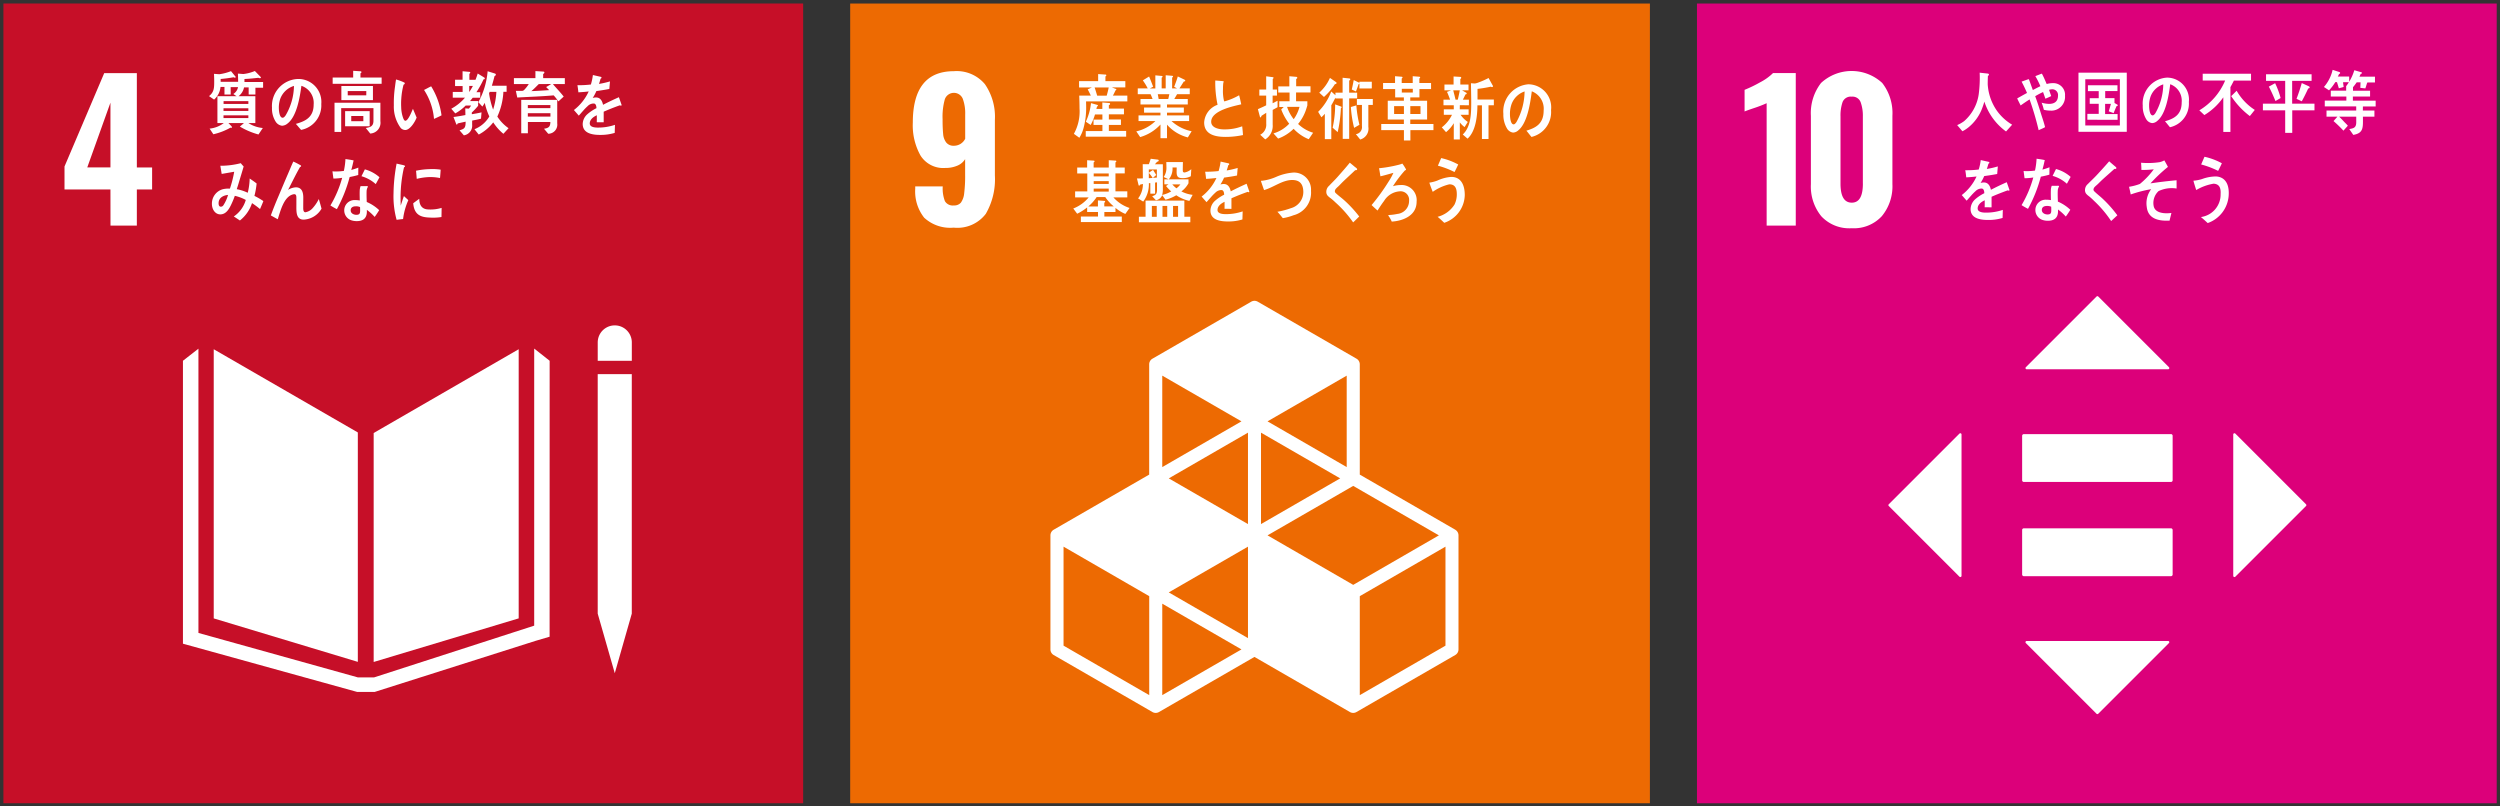 <svg xmlns="http://www.w3.org/2000/svg" width="248" height="80.002" viewBox="0 0 248 80.002"><rect x="0" y="0" width="248" height="80.002" fill="#333333" stroke="none"/><defs><clipPath id="clip-path"><path id="長方形_3025" data-name="長方形 3025" class="cls-1" d="M0 0h80v80.002H0z"/></clipPath><clipPath id="clip-path-2"><path id="長方形_3023" data-name="長方形 3023" class="cls-1" d="M0 0h80v79.998H0z"/></clipPath><clipPath id="clip-path-3"><path id="長方形_3019" data-name="長方形 3019" class="cls-1" d="M0 0h80v80H0z"/></clipPath><style>.cls-1{fill:none}.cls-4{fill:#fff}</style></defs><g id="グループ_1505" data-name="グループ 1505" transform="translate(-6213.747 -1105.607)"><g id="グループ_154" data-name="グループ 154" transform="translate(-40.683)"><path id="長方形_3024" data-name="長方形 3024" transform="translate(6422.769 1105.956)" fill="#dc007a" d="M0 0h79.335v79.337H0z"/><g id="グループ_128" data-name="グループ 128" transform="translate(6422.43 1105.608)"><g id="グループ_127" data-name="グループ 127" clip-path="url(#clip-path)"><path id="パス_776" data-name="パス 776" class="cls-4" d="M483.67 281.379a12.117 12.117 0 01-1.2.466q-.785.263-.989.356v-2.148a12.653 12.653 0 001.54-.746 5.238 5.238 0 001.28-.916h2.258v15.127h-2.889z" transform="translate(-476.419 -271.142)"/><path id="パス_777" data-name="パス 777" class="cls-4" d="M486.089 292.69a4.675 4.675 0 01-1.035-3.187v-6.777a4.867 4.867 0 011.008-3.259 4.47 4.47 0 016.07 0 4.868 4.868 0 011.009 3.259v6.774a4.652 4.652 0 01-1.046 3.176 3.757 3.757 0 01-2.988 1.2 3.794 3.794 0 01-3.017-1.184m4.119-3.242v-6.665a3.935 3.935 0 00-.216-1.4.853.853 0 00-.886-.56.866.866 0 00-.915.551 4.105 4.105 0 00-.2 1.411v6.665q0 1.89 1.12 1.888 1.1 0 1.1-1.888" transform="translate(-473.414 -271.237)"/><path id="パス_778" data-name="パス 778" class="cls-4" d="M511.2 302.906h-14.612a.171.171 0 00-.158.179v4.392a.17.17 0 00.158.179H511.2a.169.169 0 00.16-.179v-4.392a.17.17 0 00-.16-.179" transform="translate(-463.834 -250.499)"/><path id="パス_779" data-name="パス 779" class="cls-4" d="M511.2 297.834h-14.612a.169.169 0 00-.158.177v4.389a.17.17 0 00.158.179H511.2a.169.169 0 00.16-.179v-4.392a.168.168 0 00-.16-.177" transform="translate(-463.834 -254.77)"/><path id="パス_780" data-name="パス 780" class="cls-4" d="M510.843 297.453l-7.013-7.013a.12.12 0 00-.171 0l-7.013 7.013a.121.121 0 00.085.206h14.026a.121.121 0 00.086-.206" transform="translate(-463.682 -261.026)"/><path id="パス_781" data-name="パス 781" class="cls-4" d="M508.005 312.019l7.013-7.013a.12.12 0 000-.171l-7.013-7.013a.121.121 0 00-.206.085v14.026a.121.121 0 00.206.087" transform="translate(-454.261 -254.811)"/><path id="パス_782" data-name="パス 782" class="cls-4" d="M496.645 309.18l7.013 7.013a.12.12 0 00.171 0l7.013-7.013a.12.12 0 00-.085-.206H496.73a.121.121 0 00-.085.206" transform="translate(-463.683 -245.389)"/><path id="パス_783" data-name="パス 783" class="cls-4" d="M496.277 297.821l-7.013 7.013a.12.12 0 000 .171l7.013 7.013a.121.121 0 00.206-.085v-14.025a.121.121 0 00-.206-.087" transform="translate(-469.899 -254.81)"/><path id="パス_784" data-name="パス 784" class="cls-4" d="M497.78 284.2a5.894 5.894 0 01-2.15-2.962 7.749 7.749 0 01-.313.893 4.448 4.448 0 01-1.265 1.66 3.361 3.361 0 01-.6.389l-.521-.613a3.182 3.182 0 00.7-.4 4.368 4.368 0 001.44-2.673 12.413 12.413 0 00.092-2.126l.811.09c.046.005.11.033.11.1a.136.136 0 01-.105.123c-.011.28-.018.551-.018.829a5.11 5.11 0 00.91 2.629 4.977 4.977 0 001.514 1.389z" transform="translate(-466.78 -271.159)"/><path id="パス_785" data-name="パス 785" class="cls-4" d="M499.5 282.093a2.916 2.916 0 01-.691-.081 5.147 5.147 0 00-.221-.707 2.84 2.84 0 00.741.12c.455 0 .886-.179.886-.827a.568.568 0 00-.543-.623 1.138 1.138 0 00-.343.055c.066.206.138.413.212.619-.193.1-.389.182-.577.262l-.232-.661a7.57 7.57 0 00-.781.414c.19.514.367 1.043.525 1.569.151.5.333.989.455 1.5-.206.12-.42.2-.637.3a29.006 29.006 0 00-.9-3.052c-.3.191-.6.392-.886.6-.116-.234-.238-.462-.343-.7.321-.181.647-.367.974-.54a14.012 14.012 0 00-.538-1.126c.083-.024.654-.238.691-.238s.041.026.057.066c.127.332.243.674.37 1.008.249-.133.494-.26.746-.381a7.912 7.912 0 00-.5-1c.216-.079.431-.173.649-.247.18.326.326.682.477 1.03a2.351 2.351 0 01.68-.087 1.154 1.154 0 011.138 1.254 1.369 1.369 0 01-1.411 1.477" transform="translate(-464.06 -271.12)"/><path id="パス_786" data-name="パス 786" class="cls-4" d="M499.464 278.369h4.791v5.865h-4.791zm4.106.652h-3.43v4.587h3.43zm-3.225 4.018v-.584h1.127v-1h-.892v-.555h.892v-.7H500.4v-.584h2.931v.577h-1.216v.7h.921v.481l.295.173a.06.06 0 01.029.05c0 .063-.072.088-.118.088-.1.23-.2.461-.293.7l-.483-.182c.076-.243.147-.492.217-.742h-.577v1.015h1.238v.569z" transform="translate(-461.279 -271.161)"/><path id="パス_787" data-name="パス 787" class="cls-4" d="M505.624 283.555c-.168-.193-.321-.4-.49-.586.862-.252 1.656-.617 1.656-1.875a1.74 1.74 0 00-1.137-1.8c-.147 1.146-.437 2.969-1.293 3.646a.794.794 0 01-.5.21.8.8 0 01-.584-.381 2.445 2.445 0 01-.348-1.359 2.567 2.567 0 012.4-2.772 2.18 2.18 0 012.174 2.413 2.4 2.4 0 01-1.875 2.509m-1.918-3.062a2.714 2.714 0 00-.151.912c0 .271.048.974.354.974.109 0 .2-.125.265-.212a5.89 5.89 0 00.785-2.866 2.007 2.007 0 00-1.253 1.192" transform="translate(-458.367 -270.939)"/><path id="パス_788" data-name="パス 788" class="cls-4" d="M509.4 279.107c-.112.217-.223.437-.344.645v4.448h-.706v-3.437a6.167 6.167 0 01-1.879 1.763l-.5-.47a6.279 6.279 0 002.56-2.953h-2.225v-.68h4.794v.68zm1.582 3.518a7.808 7.808 0 01-1.851-1.98c.186-.171.361-.354.542-.531a5.5 5.5 0 001.8 1.9z" transform="translate(-455.798 -271.112)"/><path id="パス_789" data-name="パス 789" class="cls-4" d="M512.309 282.036v2.233h-.7v-2.233h-2.212v-.667h2.212v-2.258h-1.9v-.656h4.519v.656H512.3v2.258h2.214v.667zm-1.665-.925c-.2-.484-.413-.974-.658-1.429l.624-.341a8.172 8.172 0 01.545 1.47zm3.249-1.247c-.2.429-.407.858-.639 1.273l-.52-.245c.192-.508.369-1.033.52-1.566l.7.321a.138.138 0 01.081.116c0 .076-.094.1-.14.1" transform="translate(-452.918 -271.089)"/><path id="パス_790" data-name="パス 790" class="cls-4" d="M514.575 279.444l.065.472-.477.127-.186-.612h-.164a4.807 4.807 0 01-.625.816l-.506-.332a3.862 3.862 0 00.862-1.7l.671.217a.105.105 0 01.076.09c0 .061-.065.1-.111.109a1.277 1.277 0 01-.123.245h1.131v.564zm1.975 2.4l-.007.409h1.148v.606h-1.14c0 1.041.1 1.627-.956 1.809l-.4-.577c.4-.076.693-.111.693-.674v-.558h-1.7c.175.162.337.333.5.51.122.129.251.245.367.389l-.437.49a12.639 12.639 0 00-.984-.952l.39-.437h-1.085v-.606h2.947v-.414h-3.12v-.573h2.142v-.407h-1.544v-.578h1.525v-.462h.724c.029.006-.136.123-.136.158s.076-.16.089-.2v.508h1.695v.578h-1.706v.407h2.26v.578zm.429-2.374l-.186.586-.5-.055.022-.551h-.378a6 6 0 01-.451.58l-.588-.212a4.885 4.885 0 00.8-1.566l.689.2a.084.084 0 01.068.076c0 .061-.076.074-.118.074-.041.1-.087.2-.133.291h1.542v.573z" transform="translate(-450.149 -271.287)"/><path id="パス_791" data-name="パス 791" class="cls-4" d="M497.837 286.113a.149.149 0 01-.085-.033c-.422.144-1.23.462-1.615.641v1.046l-.687-.007c.007-.094.007-.2.007-.311v-.381c-.464.217-.7.5-.7.809 0 .273.267.416.8.416a5.15 5.15 0 001.695-.273l-.022.8a4.765 4.765 0 01-1.461.2c-1.144 0-1.713-.361-1.713-1.089a1.345 1.345 0 01.477-.98 4.109 4.109 0 01.884-.584c-.011-.308-.1-.462-.273-.462a.844.844 0 00-.6.258 5 5 0 00-.451.462c-.216.238-.348.4-.429.483-.105-.123-.269-.306-.485-.558a4.9 4.9 0 001.468-1.844c-.308.041-.652.068-1.024.088a9.598 9.598 0 00-.094-.707 9.672 9.672 0 001.334-.07 5.369 5.369 0 00.2-.938l.788.177a.082.082 0 01.068.081c0 .041-.028.076-.092.1-.03.114-.083.291-.157.523a8.978 8.978 0 001.087-.251l-.063.75c-.32.066-.751.134-1.288.208a4.237 4.237 0 01-.361.682 1.188 1.188 0 01.332-.048c.355 0 .589.238.694.728.466-.245.995-.5 1.571-.755l.269.763c0 .055-.024.081-.072.081" transform="translate(-466.573 -267.201)"/><path id="パス_792" data-name="パス 792" class="cls-4" d="M499.16 284.583a8.66 8.66 0 01-.851.2 13.971 13.971 0 01-1.271 3.191 8.49 8.49 0 01-.639-.367 11.072 11.072 0 001.164-2.743 5.928 5.928 0 01-.868.074c-.03-.236-.065-.475-.094-.72a2.324 2.324 0 00.322.015 5.209 5.209 0 00.809-.057 7.127 7.127 0 00.157-1.175c.274.04.543.076.811.136-.07.313-.138.634-.232.945a6.223 6.223 0 00.7-.232c0 .239-.007.484-.007.729m1.628 4.161a5.046 5.046 0 00-.774-.7v.223c-.026.7-.481.893-1.008.893a1.666 1.666 0 01-.551-.088 1.033 1.033 0 01-.685-.967 1.016 1.016 0 011.063-1.033 2.779 2.779 0 01.477.041c-.006-.321-.017-.639-.006-.96a1.387 1.387 0 01.087-.462h.525c.035 0 .2-.028.2.055a.063.063 0 01-.007.028.858.858 0 00-.12.414c-.015.359 0 .713.013 1.074a4.153 4.153 0 011.234.811 9.128 9.128 0 01-.449.672m-1.45-.978a.966.966 0 00-.418-.076c-.221 0-.5.068-.51.389s.322.455.551.455.374-.048.383-.339c.007-.144 0-.287-.005-.429m1.557-2.277a3.594 3.594 0 00-1.417-.783l.337-.68a3.575 3.575 0 011.452.783z" transform="translate(-463.86 -267.258)"/><path id="パス_793" data-name="パス 793" class="cls-4" d="M502.412 289.074a11.2 11.2 0 00-1.711-2.019 5.709 5.709 0 00-.5-.453 1.433 1.433 0 01-.286-.263.6.6 0 01-.1-.372.787.787 0 01.282-.571c.286-.293.584-.565.866-.866.418-.455.84-.908 1.249-1.387.166.146.332.286.5.431a1.361 1.361 0 01.188.168.085.085 0 01.028.063c0 .1-.129.107-.2.092-.392.359-.8.709-1.2 1.076-.166.151-.32.319-.486.471-.079.074-.168.14-.239.219a.439.439 0 00-.146.269.252.252 0 00.1.206c.239.238.507.44.752.663a12.081 12.081 0 011.516 1.7c-.21.186-.413.385-.621.571" transform="translate(-460.983 -267.142)"/><path id="パス_794" data-name="パス 794" class="cls-4" d="M505.115 286.14a1.6 1.6 0 00-.486 1.474c.123.663.927.733 1.347.724.134 0 .275-.015.414-.031-.059.26-.127.512-.184.766h-.123c-.822.022-2-.1-2.139-1.361a2.319 2.319 0 01.44-1.763 12.237 12.237 0 00-2.032.525c-.044-.258-.107-.51-.164-.763a5.269 5.269 0 001.076-.282 7.82 7.82 0 001.376-1.452 9.492 9.492 0 01-1.227.063c0-.239-.013-.481-.033-.715a7.754 7.754 0 001.848-.057 1.8 1.8 0 00.459-.177c.125.212.247.431.357.648a16.184 16.184 0 00-1.732 1.634 42.305 42.305 0 012.59-.309c0 .273.006.547 0 .82a3.046 3.046 0 00-1.783.254" transform="translate(-458.986 -267.183)"/><path id="パス_795" data-name="パス 795" class="cls-4" d="M507.062 289.472c-.221-.2-.44-.411-.672-.593a2.251 2.251 0 001.956-2.288c.04-.617-.138-.984-.689-1.022a4.991 4.991 0 00-1.73.632c-.033-.107-.271-.842-.267-.9s.063-.037.087-.035a3.936 3.936 0 00.748-.153 4.093 4.093 0 011.406-.262c.95.063 1.315.84 1.247 1.877a3.111 3.111 0 01-2.085 2.748m1.037-5.176a8.662 8.662 0 00-1.684-.637c.112-.254.219-.508.333-.764a6.439 6.439 0 011.722.645c-.118.254-.236.508-.372.757" transform="translate(-456.062 -267.349)"/></g></g></g><g id="グループ_155" data-name="グループ 155" transform="translate(-20.537)"><path id="長方形_3022" data-name="長方形 3022" transform="translate(6318.623 1105.958)" fill="#ed6a02" d="M0 0h79.331v79.331H0z"/><g id="グループ_126" data-name="グループ 126" transform="translate(6318.284 1105.608)"><g id="グループ_125" data-name="グループ 125" clip-path="url(#clip-path-2)"><path id="パス_759" data-name="パス 759" class="cls-4" d="M507.222 245.31a4.212 4.212 0 01-.906-2.9v-.227h2.728a3.531 3.531 0 00.214 1.459.9.9 0 00.888.429.862.862 0 00.7-.28 1.9 1.9 0 00.326-.925 13.8 13.8 0 00.094-1.859v-1.531a1.627 1.627 0 01-.766.645 2.967 2.967 0 01-1.214.232 2.665 2.665 0 01-2.446-1.232 6.134 6.134 0 01-.764-3.268q0-5.1 4.071-5.1a3.644 3.644 0 013.082 1.289 5.691 5.691 0 01.989 3.548v5.51a6.836 6.836 0 01-.906 3.809 3.538 3.538 0 01-3.183 1.363 3.79 3.79 0 01-2.9-.963m4.043-7.852v-2.407a4.147 4.147 0 00-.243-1.569.954.954 0 00-1.774.048 6.394 6.394 0 00-.225 1.989 14.819 14.819 0 00.057 1.485 1.568 1.568 0 00.308.829.924.924 0 00.776.317 1.241 1.241 0 001.1-.691" transform="translate(-499.525 -223.692)"/><path id="パス_760" data-name="パス 760" class="cls-4" d="M553.643 265.827l-9.473-5.467v-10.938a.647.647 0 00-.322-.56l-9.8-5.655a.644.644 0 00-.647 0l-9.8 5.655a.647.647 0 00-.322.56v10.938l-9.472 5.467a.647.647 0 00-.324.56V277.7a.642.642 0 00.324.558l9.794 5.655a.657.657 0 00.324.087.646.646 0 00.323-.087l9.473-5.467 9.472 5.467a.645.645 0 00.322.087.657.657 0 00.324-.087l9.8-5.655a.642.642 0 00.324-.558v-11.313a.648.648 0 00-.324-.56m-20.56 10.754l-7.858-4.537 7.858-4.537zm9.147-15.847l-7.854 4.533V256.2zm-9.147 4.535l-7.856-4.535 7.856-4.537zm1.94 1.118l8.5-4.907 8.5 4.907-8.5 4.911zm7.854-6.773l-7.854-4.537 7.854-4.535zm-10.44-4.537l-7.856 4.537v-9.072zm-9.149 27.159l-8.5-4.909v-9.82l8.5 4.911zm1.293 0v-9.072l7.856 4.537zm28.094-4.909l-8.5 4.909v-9.818l8.5-4.911z" transform="translate(-493.28 -213.28)"/><path id="パス_761" data-name="パス 761" class="cls-4" d="M515.957 233.618c.005.179.011.35.011.531a7.669 7.669 0 01-.263 2.131 3.386 3.386 0 01-.413.949l-.542-.39a4.572 4.572 0 00.56-2.525c0-.42-.013-.845-.029-1.265h1.153c-.1-.206-.2-.42-.315-.621l.426-.192h-1.28v-.626h1.892v-.7l.7.048c.052 0 .11 0 .11.083 0 .048-.053.09-.088.1v.468h1.975v.626h-1.328l.378.146a.071.071 0 01.059.068c0 .041-.046.061-.076.068-.088.18-.168.359-.269.531h1.435v.571zm-.03 3.5v-.553h1.654v-.612h-.881v-.529h.879v-.51h-.735a5.049 5.049 0 01-.426 1.044l-.483-.322a5.743 5.743 0 00.512-1.844l.619.173a.079.079 0 01.07.074c0 .055-.046.077-.088.083l-.07.249h.595v-.646l.709.059c.037 0 .059.052.059.087 0 .066-.077.109-.122.122v.344h1.5v.565h-1.5v.508h1.2v.543h-1.2v.6h1.717v.565zm.879-4.879c.083.228.2.626.269.86a.231.231 0 01-.3-.048h1.231c.076-.269.144-.538.2-.812z" transform="translate(-492.221 -223.563)"/><path id="パス_762" data-name="パス 762" class="cls-4" d="M523.224 237.138a4.1 4.1 0 01-2.067-1.265v1.341h-.647v-1.356a4.384 4.384 0 01-2.015 1.247l-.385-.565a4.006 4.006 0 001.9-1.026h-1.678v-.56h2.174v-.271h-1.625v-.512h1.625v-.3h-1.98v-.543h1.2c-.063-.158-.122-.322-.2-.477h-1.271v-.573h.991a5.991 5.991 0 00-.488-.8l.623-.383q.21.5.4 1.015l-.326.17H520v-1.3l.65.061a.06.06 0 01.064.068c0 .048-.052.088-.087.1v1.068h.4v-1.306l.663.055a.069.069 0 01.064.074c0 .048-.059.083-.088.1v1.076h.49l-.291-.157c.129-.341.262-.674.361-1.03l.665.32c.035.022.076.048.076.1 0 .076-.1.081-.14.081-.146.232-.291.457-.437.682h1.024v.578h-1.258c-.092.164-.186.319-.278.477h1.339v.543h-2.061v.3h1.671v.512h-1.671v.271h2.194v.56h-1.75a4.2 4.2 0 002 1.013zm-2.982-4.286l.088.477h.949c.041-.158.076-.322.11-.477z" transform="translate(-489.39 -223.507)"/><path id="パス_763" data-name="パス 763" class="cls-4" d="M523.886 236.849c-.818 0-2.12-.129-2.12-1.429a1.989 1.989 0 011.33-1.757 10.623 10.623 0 01-.228-2.408c.171.013.35.026.521.042a2.406 2.406 0 01.256.026c.028.006.063.02.063.061a.143.143 0 01-.039.076 4.452 4.452 0 00-.035.626 4.217 4.217 0 00.107 1.218.08.08 0 00.053.02 6.257 6.257 0 001.439-.606c.085.293.144.6.212.9-.713.169-2.982.606-2.982 1.728 0 .634.846.757 1.24.757a4.883 4.883 0 001.835-.306c.033.284.063.577.079.869a8.2 8.2 0 01-1.73.184" transform="translate(-486.313 -223.27)"/><path id="パス_764" data-name="パス 764" class="cls-4" d="M526.124 234.366v1.462a1.571 1.571 0 01-.739 1.464l-.5-.462a1.118 1.118 0 00.6-1.089v-1.09c-.16.111-.328.2-.484.315 0 .053-.028.142-.087.142-.033 0-.046-.033-.057-.068l-.2-.75c.276-.122.554-.245.823-.379v-.967h-.68v-.6h.68v-1.313l.667.088a.072.072 0 01.063.061c0 .048-.052.1-.081.116v1.048h.42v.6h-.431v.763l.49-.252v.641c-.16.1-.322.175-.484.271m3.577 2.907a4.2 4.2 0 01-1.5-1.035 4.172 4.172 0 01-1.538.973l-.461-.516a3.515 3.515 0 001.56-.96 5.465 5.465 0 01-.792-1.422l.254-.238h-.446v-.566h1.022v-.871h-1.122v-.606h1.1v-1.008l.693.061a.093.093 0 01.094.1c0 .053-.076.1-.111.109v.729h1.422v.612h-1.433v.871h1.12v.409c0 .018-.074.251-.087.291a4.432 4.432 0 01-.831 1.551 3.721 3.721 0 001.49.873zm-2.15-3.212a3.97 3.97 0 00.659 1.225 3.786 3.786 0 00.577-1.225z" transform="translate(-483.874 -223.464)"/><path id="パス_765" data-name="パス 765" class="cls-4" d="M530.984 233.155v4.016h-.641v-4.008h-.722v-.088c-.134.26-.26.518-.411.761v3.356h-.641v-2.512a3.565 3.565 0 01-.341.346l-.324-.538a5.584 5.584 0 001.3-2.021l.416.374v-.258h.711v-1.477l.663.068c.041.007.1.02.1.081a.149.149 0 01-.111.129v1.2h.792v.571zm-1.409-1.422a6.131 6.131 0 01-1.092 1.278l-.468-.427a4.258 4.258 0 001.061-1.464l.6.414a.116.116 0 01.057.09.124.124 0 01-.155.109m.582 2.4a12.957 12.957 0 01-.317 2.367l-.5-.44a10.366 10.366 0 00.249-2.314l.6.223a.076.076 0 01.041.068c0 .042-.052.083-.076.1m1.317 1.94a11.191 11.191 0 01-.322-2.069l.543-.162a11.327 11.327 0 00.306 1.925zm.527-3.907v-.5a.07.07 0 01-.074.055c-.089.243-.175.5-.273.74l-.416-.19c.081-.313.134-.626.2-.939l.543.265.017.028v-.129h1.23v.665zm.884 1.634v2.177a1.113 1.113 0 01-.809 1.253l-.427-.532a.7.7 0 00.6-.8v-2.1h-.5v-.591h1.579v.591z" transform="translate(-481.145 -223.394)"/><path id="パス_766" data-name="パス 766" class="cls-4" d="M534.191 236.375v1.025h-.641v-1.028h-2.25v-.608h2.245v-.44h-1.6v-1.868h1.6v-.33h-.864v-.826h-1.2v-.6h1.188v-.676l.671.052c.029 0 .076.026.076.066s-.057.088-.086.112v.446h1.092v-.676l.67.052c.03 0 .076.026.076.066s-.059.088-.087.112v.446h1.161v.6h-1.153v.827h-.91v.33h1.671v1.868h-1.671v.44h2.3v.608zm-.641-2.385h-.973v.781h.973zm.881-1.719h-1.091v.372h1.091zm.763 1.719h-1.011v.781h1.011z" transform="translate(-478.281 -223.464)"/><path id="パス_767" data-name="パス 767" class="cls-4" d="M536.354 233.889l-.006.407h.879v.543h-.8a2.741 2.741 0 00.718.711l-.321.51a2.486 2.486 0 01-.47-.464v1.691h-.6v-1.614a3.385 3.385 0 01-.768.89l-.42-.475a3.478 3.478 0 001.011-1.249h-.812v-.539h.989v-.407h-1.022v-.553h.659c-.1-.26-.193-.523-.311-.77l.4-.153h-.652v-.578h.906v-.8l.67.041a.086.086 0 01.088.083.125.125 0 01-.088.118v.558h.812v.578h-.636l.4.228a.093.093 0 01.055.074c0 .077-.081.1-.127.1-.077.181-.166.352-.254.523h.6v.553zm-.654-1.475c.063.256.216.831.265 1.092-.111.055-.3-.217-.413-.169h.6c.072-.3.14-.611.2-.923zm3.5 1.483v3.343h-.652v-3.34h-.448c-.008 1.136-.182 2.592-.98 3.308l-.475-.414c.807-.752.84-2.032.84-3.177 0-.634-.02-1.275-.026-1.908l.387.028a1.789 1.789 0 00.381-.111 8.042 8.042 0 00.978-.435l.442.8a.1.1 0 01-.1.1.164.164 0 01-.111-.042 12.48 12.48 0 01-1.328.221v1.054h1.621v.573z" transform="translate(-475.539 -223.454)"/><path id="パス_768" data-name="パス 768" class="cls-4" d="M540.67 236.681c-.173-.2-.331-.422-.506-.621.89-.267 1.713-.654 1.713-1.991a1.848 1.848 0 00-1.177-1.914c-.151 1.218-.451 3.153-1.335 3.87a.816.816 0 01-.523.225.827.827 0 01-.6-.407 2.648 2.648 0 01-.361-1.444 2.7 2.7 0 012.485-2.94 2.289 2.289 0 012.245 2.56 2.531 2.531 0 01-1.938 2.662m-1.982-3.246a2.911 2.911 0 00-.157.963c0 .291.05 1.037.367 1.037.112 0 .208-.134.275-.227a6.407 6.407 0 00.81-3.039 2.081 2.081 0 00-1.295 1.265" transform="translate(-472.747 -223.098)"/><path id="パス_769" data-name="パス 769" class="cls-4" d="M519.882 240.877a3.866 3.866 0 01-.978-.6v.409H517.8v.449h1.73v.551h-4.06v-.551h1.7v-.449h-1.078v-.457a4.973 4.973 0 01-.989.628l-.387-.519a3.7 3.7 0 001.527-1.1H514.9v-.6h1.207v-1.778h-1v-.584h.985v-.728l.663.041a.07.07 0 01.07.074c0 .048-.052.088-.088.1v.512h1.5v-.728l.676.041a.074.074 0 01.075.074c0 .048-.054.088-.088.1v.512h.921v.584h-.921v1.778h1.177v.6H518.7a3.644 3.644 0 001.6 1.048zm-1.991-1.674h-.855a4.27 4.27 0 01-.827.93h.954v-.6l.641.05a.073.073 0 01.076.068.123.123 0 01-.087.107v.374h.943a4.253 4.253 0 01-.846-.93m.344-2.343h-1.492v.293h1.492zm0 .763h-1.492v.28h1.492zm0 .74h-1.492v.3h1.492z" transform="translate(-492.248 -219.655)"/><path id="パス_770" data-name="パス 770" class="cls-4" d="M523.347 239.646a3.7 3.7 0 01-1.3-.56 3.974 3.974 0 01-1.07.442l-.328-.448a.815.815 0 01-.623.5l-.372-.4c.326-.1.482-.2.482-.626v-.75l-.192.022v1.1h-.472v-1.048l-.146.013a2.828 2.828 0 01-.56 1.824l-.507-.313a2.332 2.332 0 00.477-1.437c-.092.018-.186.05-.28.066-.011.048-.046.1-.092.1s-.059-.052-.07-.1l-.146-.608c.192 0 .391 0 .584-.015 0-.466-.013-.934-.013-1.4h.606c.07-.177.129-.359.186-.543l.722.088a.088.088 0 01.07.081c0 .088-.1.123-.158.129-.07.081-.14.164-.216.245h.786v2.43a1.98 1.98 0 01-.07.619 3.13 3.13 0 00.9-.354 3.9 3.9 0 01-.512-.532c.076-.059.157-.112.239-.168h-.409v-.5h.422l-.486-.227a1.607 1.607 0 00.269-1.008c0-.155-.006-.317-.011-.475h1.648c-.005.267-.013.532-.013.8 0 .169.035.232.186.232a1.373 1.373 0 00.658-.328l-.044.7a1.671 1.671 0 01-.735.19c-.437 0-.676-.048-.676-.6 0-.151.006-.308.006-.457h-.413a1.7 1.7 0 01-.366 1.177h1.951v.387a2.484 2.484 0 01-.706.81 3.306 3.306 0 001.118.341zm-5.008 2.122v-.551H519v-1.6h3.848v1.6h.593v.551zm1.783-5.24h-.8v.328c.138-.1.278-.192.42-.28.109.164.214.333.319.5l-.331.286.39-.029zm-.8.341v.525l.385-.028a5.22 5.22 0 00-.385-.5m.787 3.279h-.484v1.076h.484zm1.041 0h-.47v1.076h.47zm.5-2.135a3.416 3.416 0 00.414.387 1.883 1.883 0 00.389-.387zm.576 2.135h-.5v1.076h.5z" transform="translate(-489.36 -219.717)"/><path id="パス_771" data-name="パス 771" class="cls-4" d="M526.287 238.659a.171.171 0 01-.088-.033 22.43 22.43 0 00-1.612.639v1.048l-.687-.007c.005-.094.005-.2.005-.313v-.379c-.466.216-.7.5-.7.809 0 .273.271.414.8.414a5.1 5.1 0 001.695-.273l-.024.8a4.693 4.693 0 01-1.461.2c-1.142 0-1.711-.361-1.711-1.089a1.339 1.339 0 01.477-.98 4.17 4.17 0 01.884-.586c-.011-.306-.105-.462-.273-.462a.847.847 0 00-.6.26 4.839 4.839 0 00-.448.462c-.217.238-.35.4-.431.481-.1-.122-.267-.3-.484-.556a4.913 4.913 0 001.468-1.844 14.41 14.41 0 01-1.026.088c-.022-.26-.057-.5-.092-.709a10.1 10.1 0 001.334-.066 5.867 5.867 0 00.2-.939l.785.175a.083.083 0 01.07.083c0 .041-.029.076-.094.1-.03.116-.081.293-.157.525a9.428 9.428 0 001.089-.252l-.063.75c-.321.066-.752.136-1.288.21a4.323 4.323 0 01-.361.682 1.125 1.125 0 01.333-.048c.354 0 .586.238.691.728.466-.245 1-.5 1.573-.755l.267.763c0 .055-.02.081-.07.081" transform="translate(-486.428 -219.596)"/><path id="パス_772" data-name="パス 772" class="cls-4" d="M528.037 240.454a5.251 5.251 0 01-1.045.282c-.18-.215-.348-.44-.54-.634a7.85 7.85 0 001.343-.356 1.668 1.668 0 001.23-1.628c-.018-.9-.483-1.183-1.164-1.166-.943.028-1.814.739-2.733 1-.031-.094-.3-.849-.3-.884 0-.066.083-.042.122-.044a4.916 4.916 0 001.4-.392 5.223 5.223 0 011.7-.42 1.694 1.694 0 011.737 1.816 2.311 2.311 0 01-1.75 2.424" transform="translate(-483.735 -219.096)"/><path id="パス_773" data-name="パス 773" class="cls-4" d="M531.009 241.608a11.247 11.247 0 00-1.754-1.98 5.65 5.65 0 00-.507-.442 1.441 1.441 0 01-.293-.258.59.59 0 01-.111-.367.781.781 0 01.269-.58c.28-.3.571-.577.844-.884.409-.464.822-.925 1.218-1.417.17.144.339.28.507.424a1.09 1.09 0 01.193.162.086.086 0 01.028.063c0 .094-.127.107-.192.094-.383.367-.779.728-1.17 1.1-.164.157-.315.326-.477.483-.077.076-.164.142-.234.225a.445.445 0 00-.14.271.265.265 0 00.1.206c.245.23.518.427.768.645a11.822 11.822 0 011.551 1.667c-.2.192-.4.4-.606.586" transform="translate(-480.774 -219.544)"/><path id="パス_774" data-name="パス 774" class="cls-4" d="M532.784 241.483a3.179 3.179 0 00-.315-.558c-.011-.02-.029-.041-.029-.063s.029-.026.042-.033a5.209 5.209 0 00.86-.109 1.289 1.289 0 001.159-1.3.848.848 0 00-.954-.939 1.97 1.97 0 00-1.527.952c-.232.306-.442.626-.646.952-.2-.177-.4-.359-.591-.543a19.964 19.964 0 001.663-2.293 6.224 6.224 0 00.5-.9c-.153.033-.3.081-.455.122-.275.076-.555.158-.833.217-.042-.263-.083-.53-.134-.8a12.756 12.756 0 001.91-.333 2.551 2.551 0 00.4-.129 4.764 4.764 0 01.367.578c0 .068-.07.088-.111.1a11.941 11.941 0 00-1.188 1.566 2.773 2.773 0 01.757-.116 1.5 1.5 0 011.59 1.652c0 1.45-1.468 1.919-2.468 1.975" transform="translate(-478.721 -219.5)"/><path id="パス_775" data-name="パス 775" class="cls-4" d="M535.362 241.853c-.214-.2-.429-.411-.658-.593a2.819 2.819 0 001.678-1.216 2.3 2.3 0 00.228-1.028c0-.623-.2-.98-.741-.98a4.771 4.771 0 00-1.648.748c-.041-.1-.321-.823-.321-.886s.059-.042.083-.042a3.717 3.717 0 00.72-.2 3.913 3.913 0 011.358-.355c.932 0 1.339.755 1.339 1.794a2.974 2.974 0 01-2.039 2.761m1.021-5.038a8.379 8.379 0 00-1.648-.63c.111-.251.215-.5.326-.753a6.29 6.29 0 011.689.635c-.116.251-.232.5-.367.748" transform="translate(-476.095 -219.753)"/></g></g></g><g id="グループ_122" data-name="グループ 122" transform="translate(6213.747 1105.607)"><g id="グループ_121" data-name="グループ 121" clip-path="url(#clip-path-3)"><path id="パス_683" data-name="パス 683" class="cls-4" d="M459.936 233.843a12.124 12.124 0 01-1.2.466q-.785.262-.989.355v-2.148a12.536 12.536 0 001.54-.746 5.242 5.242 0 001.28-.916h2.258v15.127h-2.894z" transform="translate(-452.591 -223.607)"/><path id="パス_684" data-name="パス 684" class="cls-4" d="M488.355 248.661a2.206 2.206 0 112.208 2.207 2.207 2.207 0 01-2.208-2.207" transform="translate(-426.822 -210.471)"/><path id="パス_685" data-name="パス 685" class="cls-4" d="M494.529 249.318a2.94 2.94 0 012.671 2.931v6.116a.856.856 0 01-1.711 0v-5.253c0-.2-.057-.462-.416-.462-.251 0-.3.263-.311.431v15.744a1.23 1.23 0 01-2.459 0v-9.072a.335.335 0 00-.348-.361.34.34 0 00-.356.361v9.072a1.228 1.228 0 11-2.455 0v-15.746c-.009-.168-.063-.431-.31-.431-.363 0-.418.265-.418.462v5.253a.855.855 0 11-1.709 0v-6.116a2.94 2.94 0 012.673-2.931 1.41 1.41 0 01.162-.013h4.822a1.513 1.513 0 01.168.013" transform="translate(-428.212 -208.071)"/><path id="パス_686" data-name="パス 686" class="cls-4" d="M483.142 249.237a2.089 2.089 0 10-2.087 2.089 2.087 2.087 0 002.087-2.089" transform="translate(-434.729 -209.889)"/><path id="パス_687" data-name="パス 687" class="cls-4" d="M478.631 251.6l-1.737 5.653s-.31 1.037.569 1.295 1.142-.752 1.142-.752l1.4-4.719s.076-.363.348-.284.171.466.171.466l-2.437 8.844h2.266v6.333a1.089 1.089 0 002.177 0V262.1h.619v6.333a1.089 1.089 0 002.177 0V262.1h2.266l-2.435-8.844s-.1-.389.17-.466.348.284.348.284l1.4 4.719s.265 1.011 1.138.752.571-1.295.571-1.295l-1.737-5.653s-.621-1.634-1.995-1.634h-4.426c-1.374 0-2 1.634-2 1.634" transform="translate(-436.517 -207.517)"/><path id="パス_688" data-name="パス 688" class="cls-4" d="M476.349 249.237a2.089 2.089 0 10-2.089 2.089 2.089 2.089 0 002.089-2.089" transform="translate(-440.449 -209.889)"/><path id="パス_689" data-name="パス 689" class="cls-4" d="M471.838 251.6l-1.738 5.65s-.311 1.037.569 1.295 1.14-.752 1.14-.752l1.4-4.719s.076-.363.348-.284.171.466.171.466l-2.437 8.844h2.266v6.333a1.089 1.089 0 002.177 0V262.1h.619v6.333a1.089 1.089 0 002.177 0V262.1h2.27l-2.435-8.844s-.105-.389.168-.466.35.284.35.284l1.4 4.719s.267 1.011 1.14.752.571-1.295.571-1.295l-1.737-5.653s-.619-1.634-1.995-1.634h-4.426c-1.374 0-2 1.634-2 1.634" transform="translate(-442.236 -207.517)"/><path id="パス_690" data-name="パス 690" class="cls-4" d="M485.836 256.219a1.739 1.739 0 10-1.739-1.741 1.739 1.739 0 001.739 1.741" transform="translate(-430.407 -205.178)"/><path id="パス_691" data-name="パス 691" class="cls-4" d="M482.808 259.721a.6.6 0 00.254.823.579.579 0 00.744-.243l.945-3.016s.166-.2.166.007v7.1a.892.892 0 101.783 0v-2.8s-.052-.4.269-.4.269.4.269.4v2.8a.894.894 0 001.789 0v-7.1c0-.208.111-.061.111-.061l.741 2.065a5.024 5.024 0 00.42.963.66.66 0 00.792-.991l.006-.006c-.02-.068-1.107-2.732-1.234-3.106-.392-1.144-1.107-1.135-1.794-1.153s-1.1 0-1.1 0-.44-.018-1.348.009-1.192.492-2.192 3.065c-.142.37-.624 1.568-.63 1.639z" transform="translate(-431.547 -203.277)"/><path id="パス_692" data-name="パス 692" class="cls-4" d="M466.326 248.661a2.206 2.206 0 10-2.209 2.207 2.209 2.209 0 002.209-2.207" transform="translate(-449.086 -210.471)"/><path id="パス_693" data-name="パス 693" class="cls-4" d="M462.933 249.318a2.941 2.941 0 00-2.671 2.931v6.116a.856.856 0 001.711 0v-5.253c0-.2.057-.462.418-.462.249 0 .3.263.31.431v15.744a1.229 1.229 0 102.457 0v-9.072a.337.337 0 01.35-.361.337.337 0 01.354.361v9.072a1.229 1.229 0 102.457 0v-15.746c.007-.168.065-.431.31-.431.363 0 .416.265.416.462v5.253a.856.856 0 001.711 0v-6.116a2.94 2.94 0 00-2.673-2.931 1.411 1.411 0 00-.162-.013H463.1a1.479 1.479 0 00-.168.013" transform="translate(-450.477 -208.071)"/><path id="線_1" data-name="線 1" class="cls-4" d="M0 10.64a.256.256 0 01-.048 0 .255.255 0 01-.2-.3L1.709-.047a.255.255 0 01.3-.2.255.255 0 01.2.3L.251 10.433A.255.255 0 010 10.64z" transform="translate(8.572 51.182)"/><path id="パス_694" data-name="パス 694" class="cls-4" d="M467.064 254.27a.633.633 0 00-1.17.335 1.169 1.169 0 00.061.278l1.754 3.172a1.131 1.131 0 01.107.418v6.814a.857.857 0 001.713 0V262.6s-.05-.379.258-.379.258.379.258.379v2.689a.858.858 0 001.717 0v-6.814a1.131 1.131 0 01.107-.418l1.619-2.929a2.833 2.833 0 00.2-.521.633.633 0 00-.634-.632.624.624 0 00-.536.3h-.007c-.052.044-.862 1.488-1.131 1.757a.7.7 0 01-.536.254h-2.107a.7.7 0 01-.538-.254c-.271-.269-1.08-1.713-1.131-1.757z" transform="translate(-445.735 -204.14)"/><path id="パス_695" data-name="パス 695" class="cls-4" d="M468.8 256.219a1.739 1.739 0 10-1.739-1.741 1.739 1.739 0 001.739 1.741" transform="translate(-444.749 -205.178)"/><path id="パス_696" data-name="パス 696" class="cls-4" d="M469.337 255.954l1.965 1.433.934 3.439h-5.8l.936-3.439z" transform="translate(-445.279 -202.472)"/><path id="パス_697" data-name="パス 697" class="cls-4" d="M470 232.969a4.3 4.3 0 01-.766-.488 2.065 2.065 0 01-.077.42c-.158.564-.79.6-1.221.612l-.258-.488c.217 0 .671 0 .772-.282a1.349 1.349 0 00.053-.249h-.82a2.83 2.83 0 01-1.063 1.054h2.907v2.56h-.694a2.819 2.819 0 001.4.5l-.387.641a6.166 6.166 0 01-1.818-.792l.372-.354h-1.6l.355.319a.179.179 0 01.063.1c0 .053-.063.074-.1.074a.144.144 0 01-.1-.029 6.461 6.461 0 01-1.608.7l-.39-.6a3.174 3.174 0 001.38-.556h-.589v-2.15a2.97 2.97 0 01-.483.188l-.343-.549a2.739 2.739 0 001.811-1.1h-.89a3.14 3.14 0 01-.656.365l-.472-.473a3.148 3.148 0 001.7-1.488l.713.234a.087.087 0 01.061.088c0 .092-.1.125-.155.131a3.638 3.638 0 01-.6.634h2.146a7.47 7.47 0 01-.667-.715l.632-.379a4.092 4.092 0 001.829 1.453zm-1.144 1.061h-2.424v.262h2.424zm.006.672h-2.43v.262h2.43zm0 .661h-2.43v.254h2.43z" transform="translate(-446.674 -223.578)"/><path id="パス_698" data-name="パス 698" class="cls-4" d="M468.5 231.123h4.795v5.854H468.5zm4.1.636h-3.434v4.6h3.434zm-.479 3.876a5.714 5.714 0 01-.908-1.348v1.892h-.613V234.3a4.456 4.456 0 01-.985 1.317l-.442-.462a4.245 4.245 0 001.245-1.763H469.4v-.577h1.173v-.9l.619.057c.055.006.112.013.112.1 0 .041-.048.083-.077.1v.656h1.146v.577h-.991a4.853 4.853 0 001.208 1.75z" transform="translate(-443.543 -223.381)"/><path id="パス_699" data-name="パス 699" class="cls-4" d="M476.479 234.041a.2.2 0 01-.088-.031c-.418.14-1.229.461-1.614.636v1.048h-.687c.006-.1.006-.2.006-.313V235c-.466.216-.7.5-.7.809 0 .274.267.414.8.414a8.591 8.591 0 001.7-.122l.009.763a7.125 7.125 0 01-1.5.081c-1.14 0-1.713-.359-1.713-1.089a1.34 1.34 0 01.479-.978 4.038 4.038 0 01.884-.586c-.009-.306-.1-.464-.273-.464a.849.849 0 00-.6.258 5.606 5.606 0 00-.448.462c-.216.239-.35.4-.433.484-.1-.122-.267-.3-.483-.558a4.927 4.927 0 001.47-1.846c-.31.042-.654.068-1.028.09a9.877 9.877 0 00-.092-.709 10.028 10.028 0 001.334-.068 5.5 5.5 0 00.2-.936l.787.173a.085.085 0 01.07.083c0 .042-.029.076-.092.1a8.313 8.313 0 01-.158.523 8.811 8.811 0 001.09-.251l-.064.748c-.321.068-.752.138-1.288.212a4.26 4.26 0 01-.363.68 1.244 1.244 0 01.332-.046c.357 0 .591.239.694.728.466-.245 1-.5 1.573-.753l.269.759c0 .057-.022.083-.07.083" transform="translate(-440.747 -223.483)"/><path id="パス_700" data-name="パス 700" class="cls-4" d="M467.652 237.249a8.759 8.759 0 01-.849.2 14.132 14.132 0 01-1.271 3.19 8.335 8.335 0 01-.641-.367 11.067 11.067 0 001.164-2.743 5.923 5.923 0 01-.868.074c-.029-.236-.064-.475-.094-.72a2.313 2.313 0 00.32.015 5.438 5.438 0 00.811-.055 6.992 6.992 0 00.157-1.177c.274.041.543.076.812.136-.07.313-.14.634-.234.945a6.118 6.118 0 00.7-.232c0 .239-.007.484-.007.729m1.628 4.163a4.957 4.957 0 00-.774-.7v.225c-.026.7-.481.892-1.008.892a1.649 1.649 0 01-.549-.088 1.032 1.032 0 01-.687-.967 1.016 1.016 0 011.063-1.033 2.776 2.776 0 01.477.041c-.006-.321-.017-.639-.006-.96a1.439 1.439 0 01.087-.462h.525c.035 0 .2-.028.2.055a.064.064 0 01-.007.028.857.857 0 00-.12.414c-.013.359 0 .713.013 1.074a4.191 4.191 0 011.234.81 8.677 8.677 0 01-.45.674m-1.45-.98a.965.965 0 00-.418-.076c-.221 0-.5.068-.51.389s.322.455.551.455.374-.048.385-.339c.005-.144 0-.287-.007-.429m1.557-2.277a3.581 3.581 0 00-1.417-.783l.337-.68a3.6 3.6 0 011.451.783z" transform="translate(-446.579 -219.552)"/><path id="パス_701" data-name="パス 701" class="cls-4" d="M470.829 241.738a11.254 11.254 0 00-1.709-2.017 5.493 5.493 0 00-.5-.455 1.334 1.334 0 01-.286-.263.586.586 0 01-.1-.37.775.775 0 01.28-.571c.285-.3.584-.565.866-.868.418-.455.842-.906 1.249-1.387.166.146.332.287.5.433a1.084 1.084 0 01.188.168.08.08 0 01.027.063c0 .1-.129.1-.193.09-.394.359-.8.711-1.2 1.076-.168.153-.322.32-.488.473a2.634 2.634 0 00-.238.217.432.432 0 00-.147.269.254.254 0 00.1.206c.24.238.507.44.752.665a11.969 11.969 0 011.516 1.7c-.21.186-.413.387-.621.571" transform="translate(-443.764 -219.437)"/><path id="パス_702" data-name="パス 702" class="cls-4" d="M473.453 238.807a1.6 1.6 0 00-.523 1.461c.109.665.91.757 1.33.757.134 0 .275-.007.414-.02-.064.258-.14.508-.2.761h-.123c-.822 0-2-.147-2.1-1.417a2.319 2.319 0 01.483-1.75 12.3 12.3 0 00-2.043.475c-.037-.26-.094-.514-.146-.766a5.251 5.251 0 001.081-.258 7.72 7.72 0 001.413-1.415 9.8 9.8 0 01-1.229.033c0-.241 0-.481-.015-.717a7.653 7.653 0 001.848-.011 1.746 1.746 0 00.464-.166c.118.216.236.437.339.658a15.854 15.854 0 00-1.768 1.592c.864-.112 1.731-.19 2.6-.249-.011.273-.009.549-.024.82a3.056 3.056 0 00-1.789.212" transform="translate(-441.825 -219.464)"/><path id="パス_703" data-name="パス 703" class="cls-4" d="M475.332 242.142c-.219-.2-.44-.409-.672-.591a2.247 2.247 0 001.956-2.286c.041-.619-.138-.985-.689-1.022a4.89 4.89 0 00-1.728.63c-.035-.107-.273-.842-.269-.9s.063-.037.087-.037a3.8 3.8 0 00.748-.151 4.046 4.046 0 011.406-.262c.95.063 1.315.842 1.247 1.877a3.106 3.106 0 01-2.085 2.746m1.041-5.1a8.662 8.662 0 00-1.684-.637c.114-.254.219-.508.333-.764a6.441 6.441 0 011.722.645c-.118.254-.236.508-.372.757" transform="translate(-438.968 -219.581)"/><path id="長方形_3018" data-name="長方形 3018" transform="translate(.339 .348)" fill="#c60f28" d="M0 0h79.333v79.333H0z"/><path id="パス_704" data-name="パス 704" class="cls-4" d="M462.981 242.4h-4.557v-2.279l3.94-9.262h3.236v9.356h1.514v2.185H465.6v3.586h-2.614zm0-2.185v-6.425l-2.3 6.425z" transform="translate(-452.025 -223.606)"/><path id="パス_705" data-name="パス 705" class="cls-4" d="M480.754 253.982l-14.294-8.254v26.7l14.294 4.312z" transform="translate(-445.258 -211.083)"/><path id="パス_706" data-name="パス 706" class="cls-4" d="M475.073 254.036v22.714l14.386-4.325v-26.7z" transform="translate(-438.005 -211.082)"/><path id="パス_707" data-name="パス 707" class="cls-4" d="M487.559 270.825h-.42l1.693 5.911 1.687-5.911V247.07h-3.38v23.755z" transform="translate(-427.846 -209.953)"/><path id="パス_708" data-name="パス 708" class="cls-4" d="M501.177 246.9l-1.533-1.21v27.487l-15.882 5.132h-1.614l-15.811-4.409v-28.2l-1.537 1.2v28.067l17.271 4.782h1.759l15.936-5.06 1.407-.415z" transform="translate(-446.652 -211.112)"/><path id="パス_709" data-name="パス 709" class="cls-4" d="M490.521 246.134a1.691 1.691 0 10-3.382 0v1.824h3.382z" transform="translate(-427.845 -212.165)"/><path id="パス_710" data-name="パス 710" class="cls-4" d="M468.349 232.343l.006.735h-.619v-.753h-.391a1.917 1.917 0 01-.639 1.256l-.5-.346c.5-.407.512-.8.512-1.457 0-.25-.009-.5-.02-.753l.534.039a5.139 5.139 0 001.153-.306l.471.573c0 .055-.059.074-.094.074a.226.226 0 01-.116-.041 14.32 14.32 0 01-1.288.171v.278h2.078v.53zm2.457.063v.672h-.67v-.707h-.459a1.445 1.445 0 01-.549.875h1.672v2.664h-.687a3.14 3.14 0 001.428.488l-.431.643a7.4 7.4 0 01-1.846-.783c.129-.123.274-.219.4-.348h-1.534c.052.061.355.348.355.4a.074.074 0 01-.081.068.251.251 0 01-.07-.015 6.306 6.306 0 01-1.7.656l-.372-.56a2.787 2.787 0 001.407-.551h-.632v-2.664h1.914c-.116-.064-.227-.146-.337-.221a1.035 1.035 0 00.479-1.013c0-.335-.007-.674-.024-1.009l.536.042a4.046 4.046 0 001.146-.3l.538.553c.022.026.063.059.063.1s-.075.061-.1.061a.344.344 0 01-.153-.041c-.459.055-.919.1-1.38.12v.3h1.849v.566zm-.7 1.324h-2.459v.278h2.459zm0 .709h-2.465v.265h2.465zm0 .7h-2.465v.273h2.465z" transform="translate(-445.469 -223.7)"/><path id="パス_711" data-name="パス 711" class="cls-4" d="M472.486 236.225c-.182-.2-.343-.409-.523-.6.919-.258 1.768-.634 1.768-1.925a1.788 1.788 0 00-1.216-1.851c-.158 1.177-.466 3.049-1.38 3.743a.89.89 0 01-.543.217.872.872 0 01-.623-.394 2.428 2.428 0 01-.372-1.4 2.678 2.678 0 012.568-2.844 2.278 2.278 0 012.323 2.478 2.474 2.474 0 01-2 2.572m-2.05-3.137a2.655 2.655 0 00-.162.932c0 .28.052 1 .378 1 .118 0 .215-.129.285-.217a5.906 5.906 0 00.838-2.94 2.1 2.1 0 00-1.339 1.225" transform="translate(-442.616 -223.336)"/><path id="パス_712" data-name="パス 712" class="cls-4" d="M472.865 232.021v-.621h2.035v-.667l.729.048a.085.085 0 01.094.083.139.139 0 01-.1.112v.424h2.1v.621zm3.732 4.94l-.444-.554c.409-.079.759-.134.759-.726v-1.247h-3.2v2.366h-.663v-2.9h4.551v1.824a1.071 1.071 0 01-1 1.232m-2.872-4.714h3.133v1.4h-3.133zm.374 2.494h2.435v1.5H474.1zm2.1-1.995h-1.842v.424h1.84zm-.293 2.478h-1.2v.51h1.2z" transform="translate(-439.865 -223.709)"/><path id="パス_713" data-name="パス 713" class="cls-4" d="M477.3 236.212a.624.624 0 01-.455-.2 3.56 3.56 0 01-.683-2.242 11.115 11.115 0 01.118-1.87c.029-.238.059-.47.1-.7a4.677 4.677 0 01.823.306.087.087 0 01.044.074.149.149 0 01-.12.133 7.284 7.284 0 00-.225 1.372 6.8 6.8 0 00-.011.866 3.37 3.37 0 00.142.91c.039.125.127.438.273.435.28-.007.628-.91.75-1.186l.367.869c-.173.455-.659 1.223-1.12 1.234m2.842-1.1a6.181 6.181 0 00-.987-2.874c.243-.116.466-.251.707-.359a7.357 7.357 0 011.028 2.879c-.247.129-.5.243-.748.354" transform="translate(-437.093 -223.316)"/><path id="パス_714" data-name="パス 714" class="cls-4" d="M482.456 231.556a9.574 9.574 0 01-.709 1.278h.378v.551h-.746c-.087.109-.168.219-.262.326h.8v.47a6.175 6.175 0 01-.628.669v.169c.319-.053.645-.109.965-.184l-.052.626c-.291.083-.588.129-.879.19v.4a.97.97 0 01-.822 1.063l-.431-.5c.5-.144.606-.24.606-.858-.263.061-.531.116-.792.177-.005.041-.042.114-.081.114s-.053-.026-.064-.061l-.267-.693c.394-.048.79-.118 1.181-.192 0-.217-.011-.442-.011-.661l.356.022a1.663 1.663 0 00.221-.306h-.536a4.6 4.6 0 01-1.032.783l-.4-.464a4.727 4.727 0 001.363-1.1H479.4v-.566h.978v-.586h-.75v-.623h.744v-.845l.693.063a.065.065 0 01.07.066.153.153 0 01-.087.123v.6h.842l-.4.394a8.7 8.7 0 00.385-1.021l.635.389a.126.126 0 01.068.109c0 .076-.081.081-.122.076m-1.422.659v.606a6.34 6.34 0 00.363-.606zm3.389 4.749a4.957 4.957 0 01-1.008-1.135 4.466 4.466 0 01-1.437 1.21l-.425-.53a2.976 2.976 0 001.474-1.266 6.573 6.573 0 01-.453-1.354 3.129 3.129 0 01-.236.374l-.4-.435a7.729 7.729 0 00.921-3.071l.739.232a.128.128 0 01.077.114c0 .063-.087.118-.129.131-.081.32-.169.645-.267.96h1.463v.606h-.32a6.623 6.623 0 01-.6 2.455 4.074 4.074 0 001.113 1.151zm-1.361-4.163l-.059.149a7.512 7.512 0 00.4 1.612 6.965 6.965 0 00.324-1.761z" transform="translate(-434.486 -223.688)"/><path id="パス_715" data-name="パス 715" class="cls-4" d="M486.493 232.037c.355.416.733.8 1.072 1.238l-.523.479a5.476 5.476 0 00-.473-.6c-1.2.109-2.4.142-3.61.215l-.14-.658h.6a.334.334 0 00.227-.1 3.454 3.454 0 00.455-.58h-1.475v-.586h2.133v-.7l.82.053c.042 0 .07.05.07.1s-.081.116-.122.134v.415h2.15v.586zm-.461 4.929l-.42-.5c.391-.068.63-.144.63-.667h-2.231v1.116h-.658V233.6h3.57v2.328a.905.905 0 01-.891 1.035m-2.026-2.846v.306h2.236l.007-.306zm2.243.809h-2.242v.333h2.242zm-1.155-2.892c-.245.232-.477.49-.739.7.588-.02 1.181-.061 1.768-.1-.1-.1-.2-.2-.3-.306.168-.094.337-.192.5-.3z" transform="translate(-431.646 -223.694)"/><path id="パス_716" data-name="パス 716" class="cls-4" d="M490.512 234a.163.163 0 01-.085-.033c-.422.14-1.231.462-1.614.637v1.048l-.689-.005c.007-.094.007-.2.007-.313v-.379c-.466.216-.7.5-.7.809 0 .273.269.414.8.414a5.169 5.169 0 001.7-.273l-.024.8a4.81 4.81 0 01-1.463.2c-1.14 0-1.713-.359-1.713-1.089a1.343 1.343 0 01.479-.978 4.142 4.142 0 01.886-.586c-.011-.306-.107-.462-.274-.462a.836.836 0 00-.6.26 4.973 4.973 0 00-.449.461c-.216.239-.35.4-.431.484-.1-.123-.267-.306-.484-.558a4.909 4.909 0 001.468-1.844c-.308.04-.654.068-1.024.088a9.598 9.598 0 00-.094-.707 10.029 10.029 0 001.334-.068 5.658 5.658 0 00.2-.941l.785.179a.082.082 0 01.07.081c0 .041-.028.074-.092.1-.03.116-.081.293-.157.523a9.076 9.076 0 001.089-.251l-.064.748c-.32.068-.752.136-1.286.212a4.25 4.25 0 01-.363.68 1.172 1.172 0 01.332-.046c.355 0 .589.238.693.728.466-.245 1-.5 1.573-.755l.267.761c0 .055-.022.083-.07.083" transform="translate(-428.927 -223.522)"/><path id="パス_717" data-name="パス 717" class="cls-4" d="M471.132 240.257a8.44 8.44 0 00-.792-.586 3.634 3.634 0 01-1.2 1.722l-.606-.4a2.953 2.953 0 001.188-1.638 4.294 4.294 0 00-1.089-.409 7.6 7.6 0 01-.282.705c-.25.565-.564 1.137-1.159 1.137-.488 0-.831-.472-.831-1.059a1.477 1.477 0 011.076-1.435 2.515 2.515 0 01.711-.063 11.181 11.181 0 00.425-1.673l-1.242.217-.134-.81h.066a8.015 8.015 0 001.962-.256 3.947 3.947 0 00.286.326c-.123.431-.256.855-.385 1.284-.1.326-.192.652-.3.969a4.318 4.318 0 011.09.356 6.38 6.38 0 00.192-1.415c.234.16.466.317.689.494a7.989 7.989 0 01-.217 1.23 6.991 6.991 0 01.886.516c-.1.26-.215.529-.331.79m-4.111-.566c0 .177.063.333.221.333a.3.3 0 00.245-.127 3.749 3.749 0 00.472-1.041c-.409.037-.938.241-.938.834" transform="translate(-445.34 -219.521)"/><path id="パス_718" data-name="パス 718" class="cls-4" d="M472.785 241.38c-.774 0-.716-.825-.716-1.47v-.636c0-.188.005-.416-.21-.416a.572.572 0 00-.157.028c-.875.254-1.207 1.608-1.481 2.459a70.22 70.22 0 01-.685-.381c.238-.663.5-1.306.779-1.956.308-.726.612-1.457.926-2.181.175-.4.337-.811.523-1.207a7.093 7.093 0 01.735.378.07.07 0 01.039.066.094.094 0 01-.1.087c-.39.676-.739 1.394-1.094 2.091a3.52 3.52 0 01-.105.188 1.66 1.66 0 01.774-.254c.566 0 .741.435.741 1.019 0 .348-.006.691-.006 1.039 0 .175.022.416.221.416a1.254 1.254 0 00.733-.429 3.948 3.948 0 00.593-.884c.094.322.186.637.269.958a2.167 2.167 0 01-1.781 1.087" transform="translate(-442.668 -219.594)"/><path id="パス_719" data-name="パス 719" class="cls-4" d="M475.505 237.066a8.593 8.593 0 01-.851.2 14.02 14.02 0 01-1.269 3.19 7.722 7.722 0 01-.641-.367 11.143 11.143 0 001.166-2.743 5.961 5.961 0 01-.869.074c-.03-.236-.065-.475-.094-.72a2.324 2.324 0 00.322.015 5.441 5.441 0 00.809-.055 7.177 7.177 0 00.158-1.177c.273.041.542.076.809.136-.07.313-.138.634-.232.945a5.777 5.777 0 00.7-.232c0 .239-.007.484-.007.729m1.628 4.163a4.879 4.879 0 00-.774-.7v.225c-.026.7-.481.892-1.008.892a1.666 1.666 0 01-.551-.088 1.032 1.032 0 01-.685-.965 1.016 1.016 0 011.063-1.035 2.781 2.781 0 01.477.04c-.006-.32-.017-.639-.006-.96a1.435 1.435 0 01.087-.462h.525c.035 0 .2-.028.2.055a.042.042 0 01-.007.028.88.88 0 00-.12.414c-.013.359 0 .713.013 1.074a4.19 4.19 0 011.234.811 8.963 8.963 0 01-.449.674m-1.45-.98a.965.965 0 00-.418-.076c-.221 0-.5.068-.51.389s.322.455.551.455.374-.048.383-.339c.007-.144 0-.286-.005-.429m1.557-2.277a3.582 3.582 0 00-1.417-.783l.337-.68a3.6 3.6 0 011.452.783z" transform="translate(-439.967 -219.706)"/><path id="パス_720" data-name="パス 720" class="cls-4" d="M477.092 241.23c-.214.02-.424.048-.643.077a8.755 8.755 0 01-.306-2.625 16.707 16.707 0 01.306-2.951l.512.116a1.754 1.754 0 01.252.066.083.083 0 01.066.088.1.1 0 01-.094.09 13.344 13.344 0 00-.343 3.061c0 .252.013.5.013.748.105-.317.206-.634.317-.95.147.134.295.274.44.407a6.441 6.441 0 00-.521 1.872m3.808-.2a5.014 5.014 0 01-1.076.059c-.84-.026-1.625-.16-1.726-1.426.2-.147.4-.3.6-.44 0 .715.343 1.041.89 1.056a3.8 3.8 0 001.326-.155c0 .3-.009.6-.013.906m-.147-3.865a4.577 4.577 0 00-1.363-.079 6.12 6.12 0 00-.943.16c-.024-.25-.042-.558-.072-.807a7.368 7.368 0 011.334-.158 5.22 5.22 0 011.111.053c-.02.276-.037.556-.066.831" transform="translate(-437.105 -219.501)"/></g></g></g></svg>